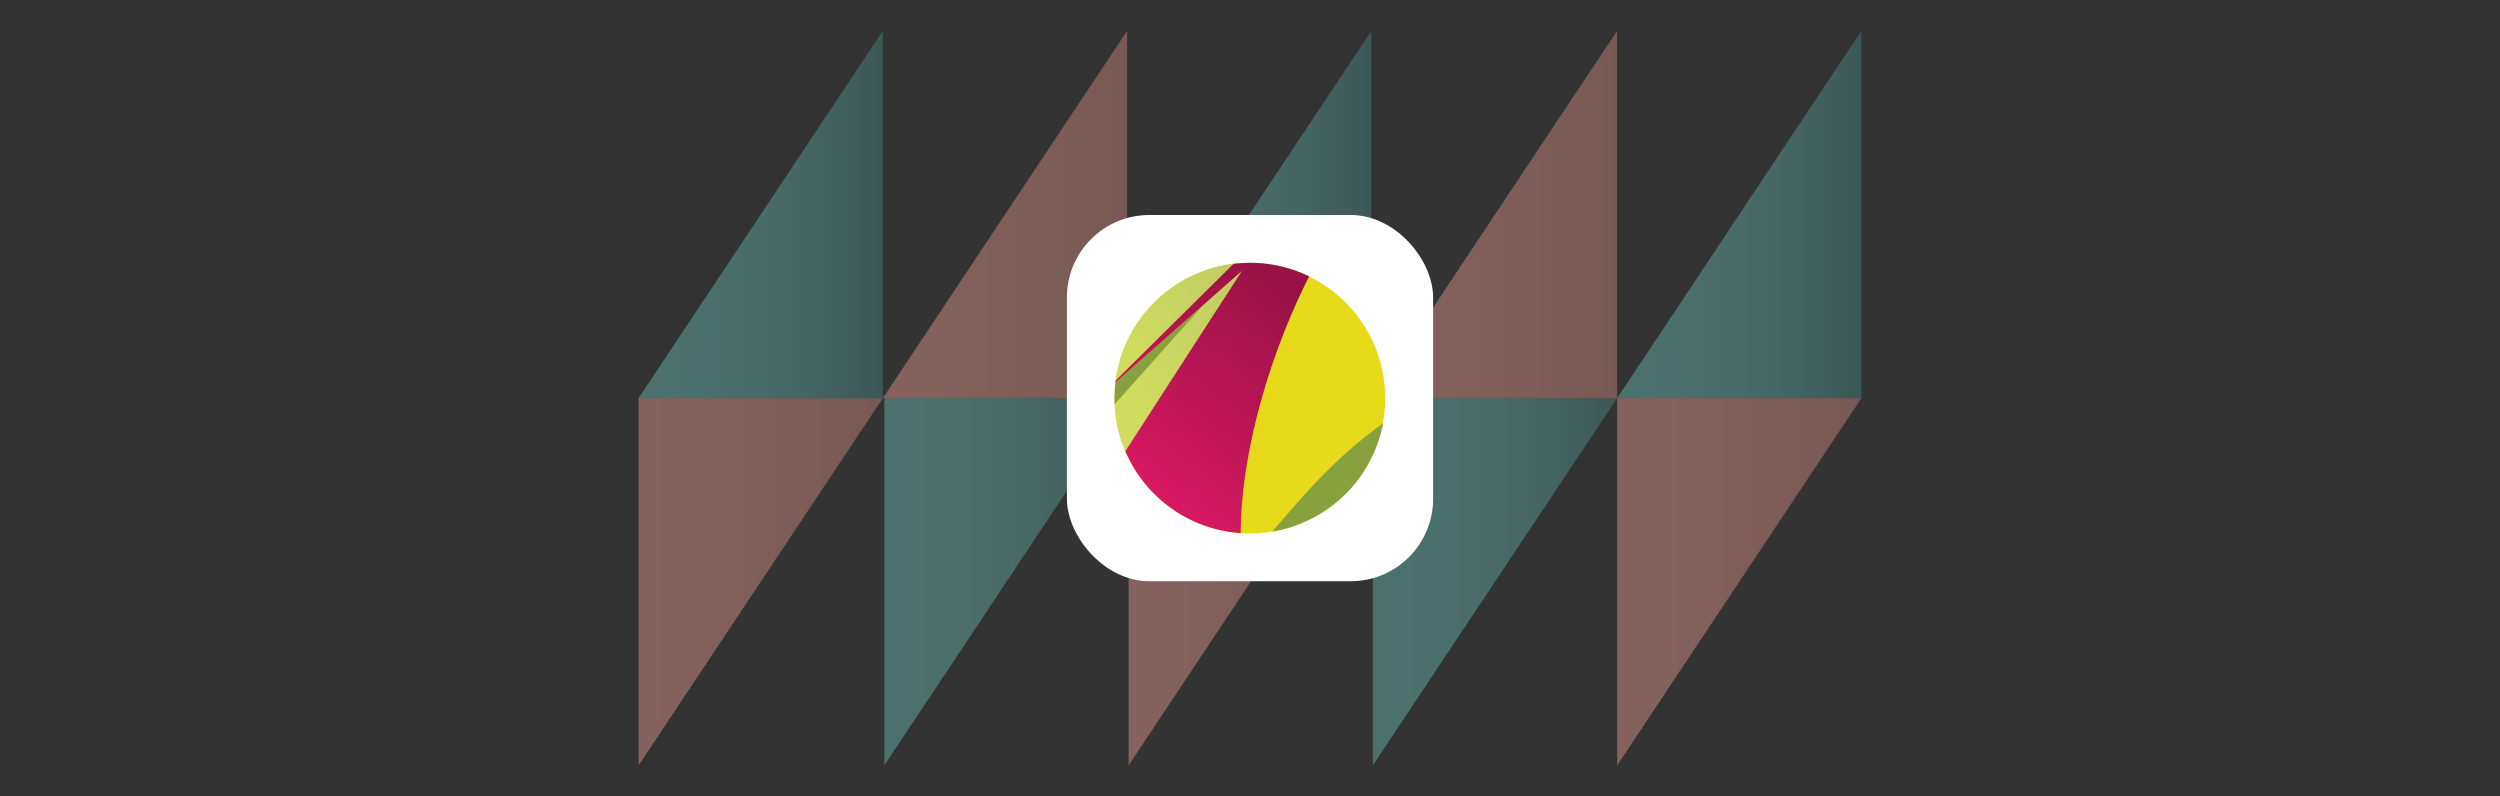 <svg xmlns="http://www.w3.org/2000/svg" xmlns:xlink="http://www.w3.org/1999/xlink" viewBox="0 0 1531.58 487.79"><rect x="0" y="0" width="1531.58" height="487.79" fill="#333333" stroke="none"/><defs><style>.a{opacity:0.4;}.b{fill:url(#a);}.c{fill:url(#b);}.d{fill:url(#c);}.e{fill:url(#d);}.f{fill:url(#e);}.g{fill:url(#f);}.h{fill:url(#g);}.i{fill:url(#h);}.j{fill:url(#i);}.k{fill:url(#j);}.l{fill:#fff;}.m,.n,.o,.p,.q{fill-rule:evenodd;}.m{fill:url(#k);}.n{fill:#88a03e;}.o{fill:url(#l);}.p{fill:url(#m);}.q{fill:url(#n);}</style><linearGradient id="a" x1="990.37" y1="131.39" x2="1140.02" y2="131.39" gradientUnits="userSpaceOnUse"><stop offset="0" stop-color="#71ccc3"/><stop offset="0.27" stop-color="#6fc8c0"/><stop offset="0.51" stop-color="#68beb5"/><stop offset="0.75" stop-color="#5caba4"/><stop offset="0.97" stop-color="#4b928c"/><stop offset="1" stop-color="#498e89"/></linearGradient><linearGradient id="b" x1="391.22" y1="356.39" x2="540.87" y2="356.39" gradientUnits="userSpaceOnUse"><stop offset="0" stop-color="#ffa89f"/><stop offset="0.39" stop-color="#f5a197"/><stop offset="1" stop-color="#dd9185"/></linearGradient><linearGradient id="c" x1="841.06" y1="356.39" x2="990.71" y2="356.39" xlink:href="#a"/><linearGradient id="d" x1="540.87" y1="131.39" x2="690.52" y2="131.39" xlink:href="#b"/><linearGradient id="e" x1="541.77" y1="356.39" x2="691.42" y2="356.39" xlink:href="#a"/><linearGradient id="f" x1="391.22" y1="131.39" x2="540.87" y2="131.39" xlink:href="#a"/><linearGradient id="g" x1="990.71" y1="356.39" x2="1140.36" y2="356.39" xlink:href="#b"/><linearGradient id="h" x1="841.06" y1="131.39" x2="990.71" y2="131.39" xlink:href="#b"/><linearGradient id="i" x1="690.52" y1="131.39" x2="840.16" y2="131.39" xlink:href="#a"/><linearGradient id="j" x1="691.42" y1="356.39" x2="841.06" y2="356.39" xlink:href="#b"/><radialGradient id="k" cx="4000.89" cy="1292.42" r="0.76" gradientTransform="matrix(219.31, 0, 0, -219.11, -876003.55, 285430.49)" gradientUnits="userSpaceOnUse"><stop offset="0" stop-color="#fff101"/><stop offset="1" stop-color="#e6da1a"/></radialGradient><linearGradient id="l" x1="3984.19" y1="1290.47" x2="3984.93" y2="1291.06" gradientTransform="matrix(103, 0, 0, -145.93, -409666.13, 188578.4)" gradientUnits="userSpaceOnUse"><stop offset="0" stop-color="#cfdc5e"/><stop offset="1" stop-color="#bfca65"/></linearGradient><linearGradient id="m" x1="3981.64" y1="1292.55" x2="3982.39" y2="1293.14" gradientTransform="matrix(95.68, 0, 0, -94.59, -380266.28, 122477.41)" xlink:href="#l"/><linearGradient id="n" x1="3995.54" y1="1289.19" x2="3995.92" y2="1289.87" gradientTransform="matrix(156.95, 0, 0, -218.86, -626396.34, 282451.9)" gradientUnits="userSpaceOnUse"><stop offset="0" stop-color="#d91963"/><stop offset="1" stop-color="#981245"/></linearGradient></defs><g class="a"><polygon class="b" points="1140.36 18.89 1140.36 243.9 990.71 243.9 1140.36 18.89"/><polygon class="c" points="391.22 243.9 391.22 468.89 540.87 243.9 391.22 243.9"/><polygon class="d" points="990.71 243.9 841.07 468.89 841.07 243.9 990.71 243.9"/><polygon class="e" points="690.51 18.89 540.87 243.9 690.51 243.9 690.51 18.89"/><polygon class="f" points="691.42 243.9 541.77 468.89 541.77 243.9 691.42 243.9"/><polygon class="g" points="540.87 18.89 540.87 243.9 391.22 243.9 540.87 18.89"/><polygon class="h" points="990.71 243.9 990.71 468.89 1140.36 243.9 990.71 243.9"/><polygon class="i" points="990.71 18.89 841.07 243.9 990.71 243.9 990.71 18.89"/><polygon class="j" points="840.16 18.89 840.16 243.9 690.51 243.9 840.16 18.89"/><polygon class="k" points="691.42 243.9 691.42 468.89 841.07 243.9 691.42 243.9"/></g><rect class="l" x="653.62" y="131.72" width="224.35" height="224.35" rx="50.49"/><path class="m" d="M765.79,161a82.91,82.91,0,1,1-83,82.92,82.95,82.95,0,0,1,83-82.92Z"/><path class="n" d="M847.32,259.3a297,297,0,0,0-26.76,21.9c-18.61,17.48-29.32,31.15-41.23,44.48A83,83,0,0,0,847.32,259.3Z"/><path class="o" d="M737.21,186.81,682.9,247.6a82.31,82.31,0,0,0,6.53,28.8q35.7-55.21,71.4-110.42Q749,176.41,737.21,186.8"/><path class="n" d="M683.38,234.3a84.46,84.46,0,0,0-.57,9.6c0,1.24,0,2.47.1,3.7l54.31-60.79-53.84,47.48"/><path class="p" d="M683.53,233.16l72.39-71.57a83,83,0,0,0-72.39,71.57Z"/><path class="q" d="M755.76,161.59q-36.21,35.79-72.31,71.57c-.05.38-.06.76-.1,1.14l53.85-47.49Q749,176.39,760.83,166q-35.7,55.19-71.4,110.41l0,0c.67,1.58,1.41,3.13,2.18,4.65.16.33.33.64.49,1,.76,1.45,1.54,2.88,2.38,4.28l.13.24q1.36,2.26,2.87,4.43l.5.69q1.32,1.88,2.75,3.68l.47.58c1.12,1.39,2.28,2.75,3.48,4.05l.08.08c1.16,1.26,2.37,2.48,3.6,3.65l.56.54a84,84,0,0,0,8.23,6.81l.42.29c1.44,1,2.9,2,4.4,2.94l0,0a83.19,83.19,0,0,0,9.88,5.24l.23.11a82.67,82.67,0,0,0,10.61,3.85l.15.05a83.64,83.64,0,0,0,17.26,3c.22-47.66,16.65-107.18,41.93-157.26A83.35,83.35,0,0,0,765.64,161c-2,0-8.14.31-9.87.61"/></svg>